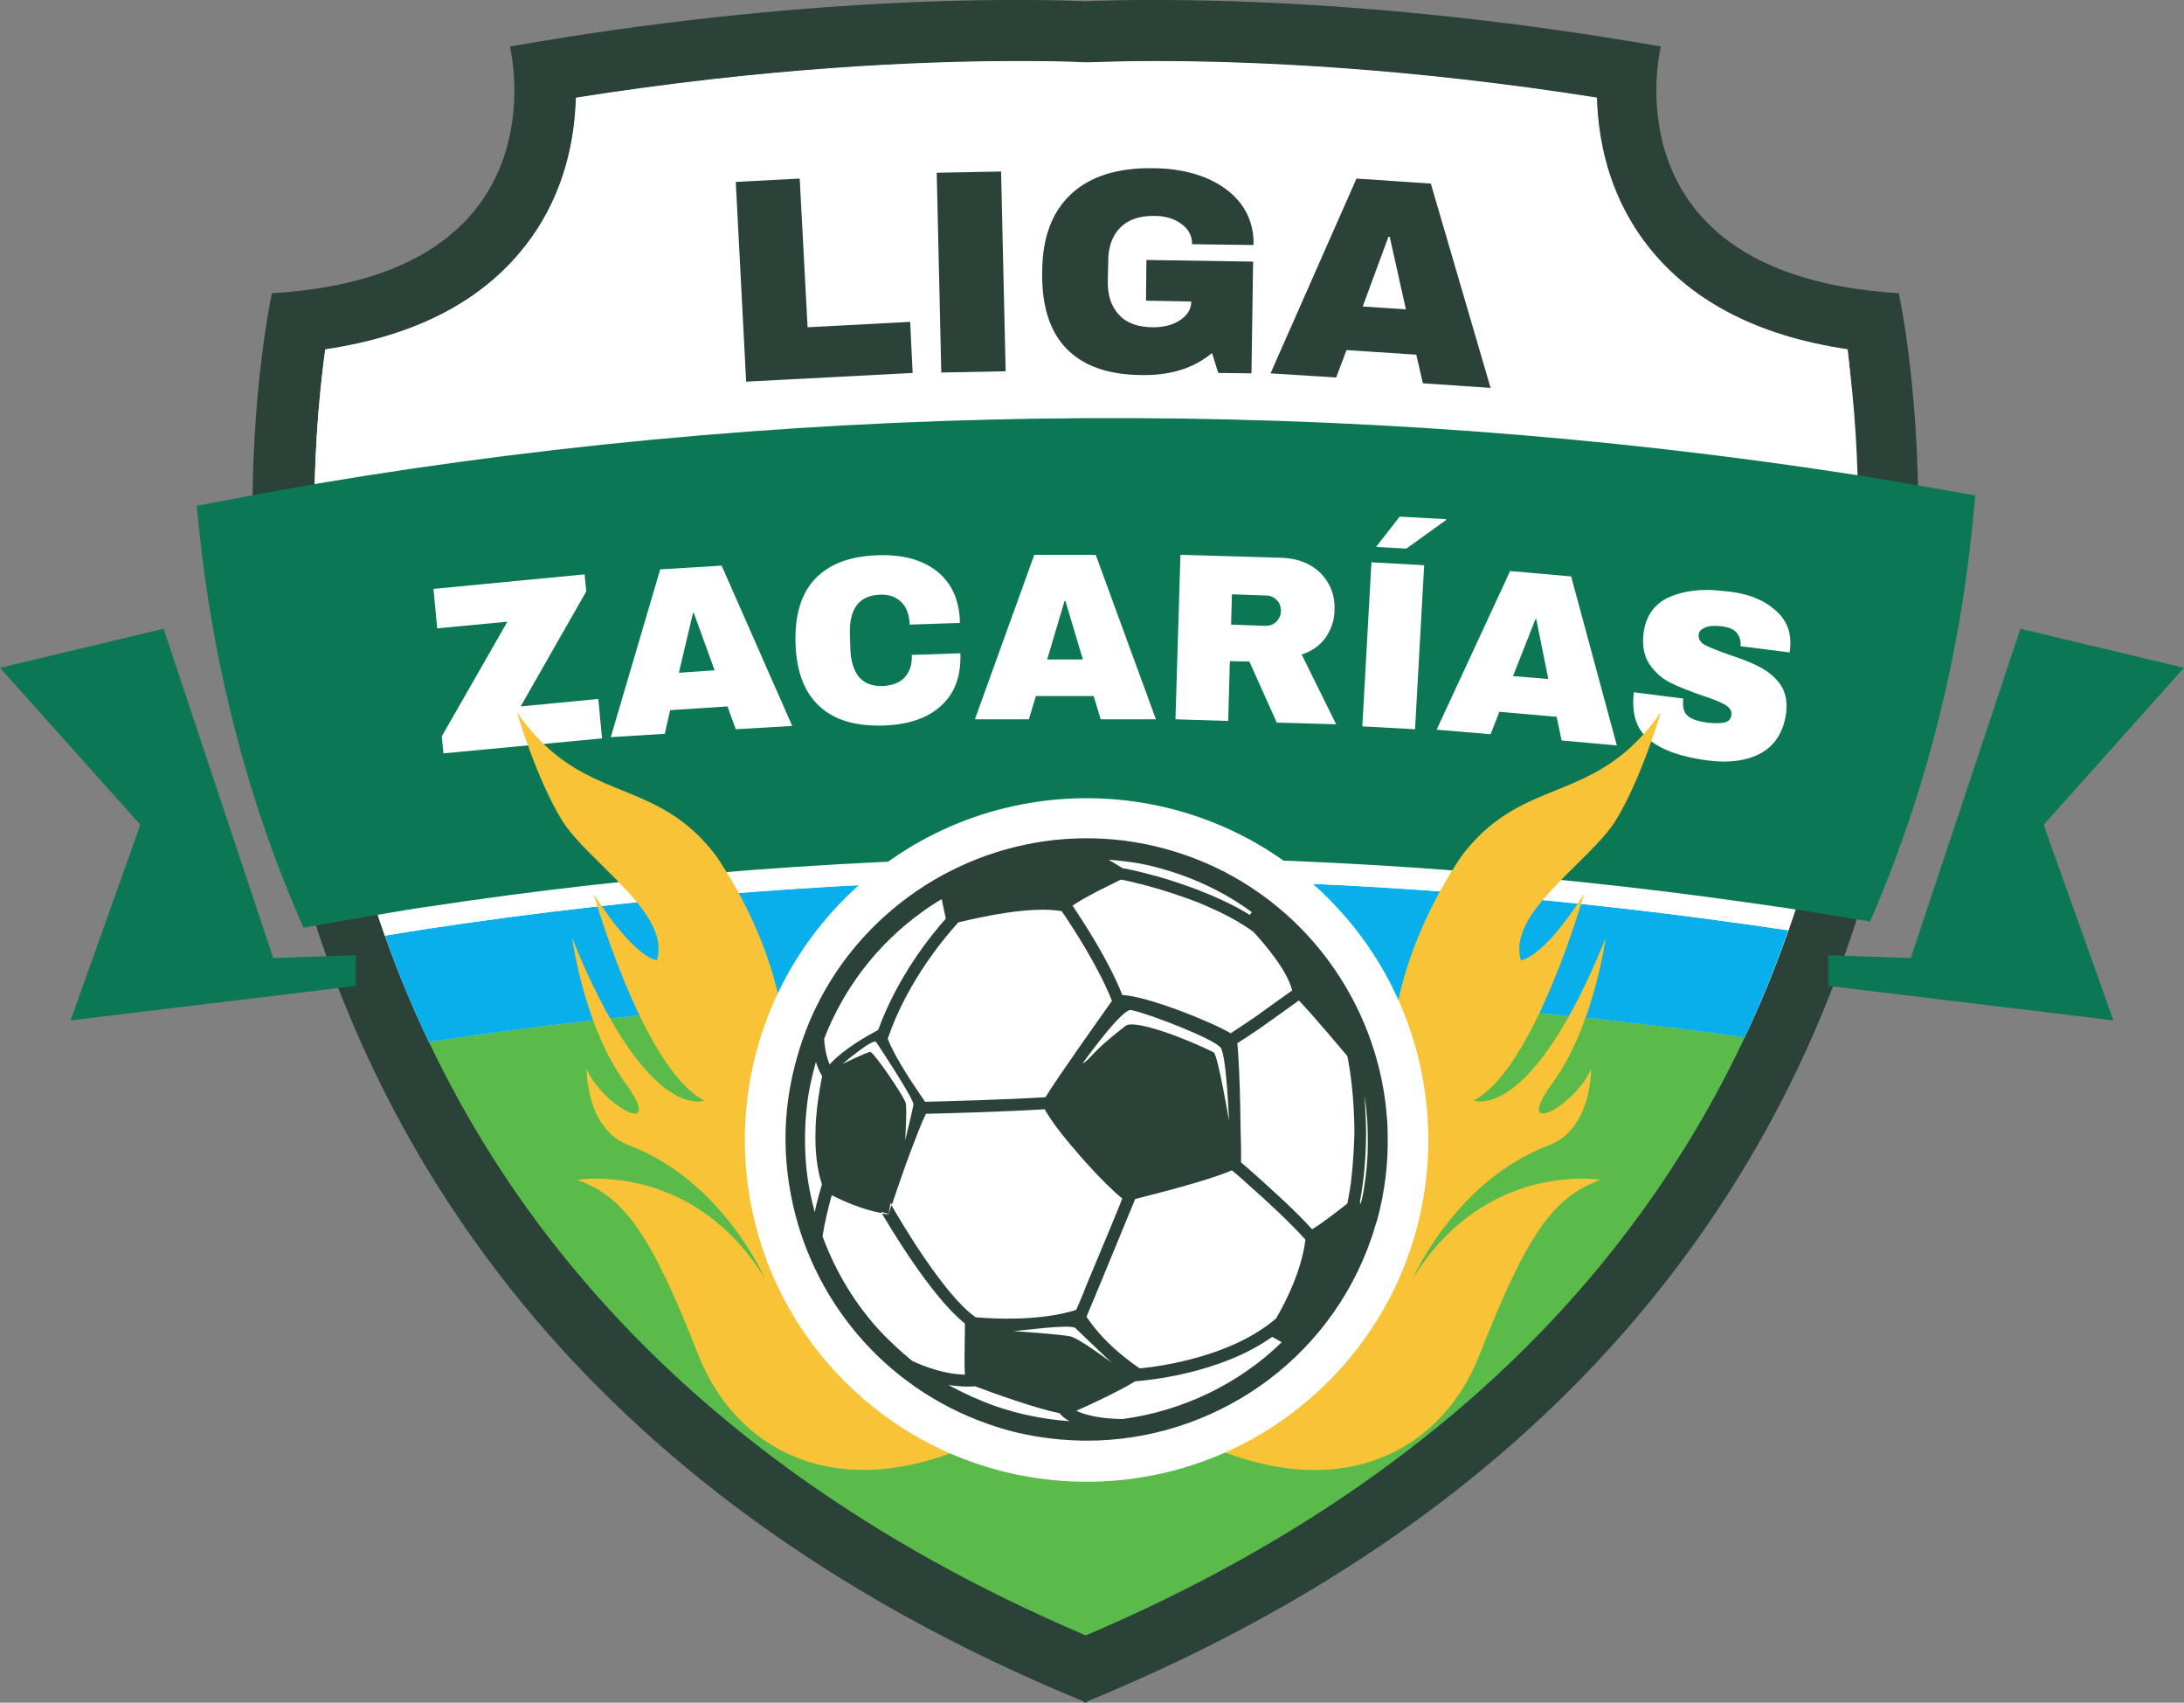 <svg xmlns="http://www.w3.org/2000/svg" width="526" height="410" viewBox="0 0 526 410" fill="none"><rect x="0" y="0" width="526" height="410" fill="#808080" stroke="none"/><g clip-path="url(#clip0_409_49)"><path d="M457.301 70.6C386.201 66.3 400.001 11.2 400.001 11.2C330.501 -1 278.101 -0.4 261.401 0.3C244.701 -0.4 192.301 -1 122.801 11.2C122.801 11.2 136.601 66.4 65.501 70.6C65.501 70.6 12.601 307.7 261.001 409.7V410C261.101 410 261.201 409.9 261.401 409.9C261.501 409.9 261.601 410 261.801 410V409.7C510.201 307.7 457.301 70.6 457.301 70.6Z" fill="#2B4239"></path><path d="M420.197 249.8C410.897 269.6 399.197 288 385.297 304.9C354.797 341.9 313.197 371.8 261.497 393.8C209.597 371.7 167.797 341.6 137.197 304.3C123.697 287.9 112.397 270 103.297 250.9C206.697 235.2 316.297 235.1 420.197 249.8Z" fill="#5ABA4A"></path><path d="M446.399 147C445.299 163.1 442.799 180.9 438.099 199.5C433.699 217.1 427.699 233.9 420.199 249.8C316.299 235.1 206.799 235.2 103.299 250.9C95.399 234.3 89.099 216.7 84.599 198.3C80.299 180.8 77.899 164.1 76.699 149C74.399 120.1 76.599 96.7 78.399 84.1C100.699 80.8 117.199 72 127.599 57.8C136.199 46.1 138.499 33.3 138.799 23.5C184.399 16.3 221.499 14.7 245.299 14.7C252.399 14.7 257.799 14.8 261.099 15H261.699H262.299C265.599 14.9 270.999 14.7 278.099 14.7C301.899 14.7 338.999 16.3 384.599 23.5C384.899 33.3 387.199 46.1 395.799 57.8C406.199 72 422.699 80.8 444.999 84.1C446.299 96.5 448.399 119.1 446.399 147Z" fill="white"></path><path d="M430.703 224C427.603 232.8 424.103 241.4 420.203 249.8C316.303 235.1 206.803 235.2 103.303 250.9C99.303 242.6 95.803 234 92.703 225.3C96.203 224.7 99.803 224.2 103.303 223.6C206.803 207.8 316.403 207.8 420.203 222.5C423.703 223 427.203 223.5 430.703 224Z" fill="#09AFEA"></path><path d="M446.403 147C445.303 163.1 442.803 180.9 438.103 199.5C436.003 207.9 433.503 216 430.703 224C427.203 223.5 423.703 223 420.203 222.5C316.303 207.8 206.803 207.9 103.303 223.6C99.703 224.1 96.203 224.7 92.703 225.3C89.603 216.5 86.903 207.6 84.603 198.4C80.303 180.9 77.903 164.2 76.703 149.1C75.903 139.3 75.703 130.2 75.703 122C75.803 105.7 77.203 92.6 78.303 84.2C100.603 80.9 117.103 72.1 127.503 57.9C136.103 46.2 138.403 33.4 138.703 23.6C184.303 16.4 221.403 14.8 245.203 14.8C252.303 14.8 257.703 14.9 261.003 15.1H261.603H262.203C265.503 15 270.903 14.8 278.003 14.8C301.803 14.8 338.903 16.4 384.503 23.6C384.803 33.4 387.103 46.2 395.703 57.9C406.103 72.1 422.603 80.9 444.903 84.2C446.003 92.2 447.303 104.6 447.503 119.8C447.303 128 447.103 137.2 446.403 147Z" fill="white"></path><path d="M475.698 119.3C475.698 119.8 475.598 120.3 475.598 120.7C474.198 136.8 471.598 154.4 466.998 172.8C462.798 189.8 457.198 206.2 450.398 221.9C443.798 220.8 437.198 219.7 430.598 218.7C427.098 218.2 423.598 217.7 420.098 217.2C316.198 202.5 206.698 202.6 103.198 218.3C99.598 218.8 96.098 219.4 92.598 220C86.098 221.1 79.498 222.2 73.098 223.4C65.998 207.3 60.198 190.4 55.898 172.9C51.398 154.8 48.798 137.6 47.398 121.8C56.798 120 66.198 118.2 75.698 116.6C75.998 116.5 76.298 116.5 76.698 116.4C197.398 96.1 325.398 95.5 446.498 114.3C446.798 114.3 446.998 114.4 447.298 114.4C456.698 116 466.298 117.6 475.698 119.3Z" fill="#0B7754"></path><path d="M39.4 151.4L0 160.8L33.8 198.6L17 245.7L85.7 237.4V230L65.8 230.7L39.4 151.4Z" fill="#0B7754"></path><path d="M486.597 151.4L525.997 160.8L492.197 198.6L508.997 245.7L440.297 237.4V230L460.197 230.7L486.597 151.4Z" fill="#0B7754"></path><path d="M125.398 170.101L144.098 168.301L144.998 177.801L106.798 181.401L106.398 177.301L122.198 149.701L105.298 151.301L104.398 141.801L140.798 138.301L141.198 142.401L125.398 170.101Z" fill="white"></path><path d="M177.202 175.6L175.202 170.1L161.402 171L160.102 176.7L147.102 177.5L159.002 137.1L173.802 136.2L190.802 174.8L177.202 175.6ZM163.502 162L172.102 161.4L167.102 147.6H166.902L163.502 162Z" fill="white"></path><path d="M225.696 137.601C229.196 140.401 231.096 144.501 231.196 150.001L219.096 150.401C218.996 148.101 218.396 146.301 217.096 145.001C215.796 143.701 214.096 143.101 211.896 143.201C209.296 143.301 207.496 144.201 206.296 145.801C205.096 147.501 204.596 149.701 204.696 152.601L204.796 156.301C204.896 159.101 205.596 161.401 206.796 162.901C208.096 164.501 209.896 165.201 212.396 165.201C214.896 165.101 216.696 164.401 217.896 163.101C219.096 161.801 219.696 160.001 219.596 157.701L231.296 157.301C231.496 162.701 229.996 166.901 226.696 169.901C223.496 172.901 218.796 174.501 212.796 174.701C206.096 174.901 200.896 173.401 197.296 170.001C193.696 166.701 191.796 161.601 191.596 154.901C191.396 148.201 192.896 143.001 196.296 139.401C199.696 135.801 204.696 133.901 211.496 133.701C217.496 133.501 222.196 134.801 225.696 137.601Z" fill="white"></path><path d="M265.097 173.201L263.397 167.601H249.497L247.797 173.201H234.797L249.097 133.601H263.897L278.397 173.201H265.097ZM252.197 158.801H260.797L256.597 144.701H256.397L252.197 158.801Z" fill="white"></path><path d="M319.302 153.501C317.902 155.401 316.002 156.801 313.502 157.601L321.802 174.401L307.502 174.001L300.902 159.301L296.202 159.201L295.802 173.601L283.102 173.201L284.302 133.601L308.502 134.301C311.302 134.401 313.702 135.001 315.702 136.201C317.702 137.401 319.102 138.901 320.102 140.801C321.102 142.701 321.502 144.701 321.402 146.901C321.402 149.401 320.602 151.501 319.302 153.501ZM307.502 144.501C306.802 143.801 306.002 143.401 305.002 143.401L296.702 143.101L296.502 150.401L304.802 150.701C305.802 150.701 306.702 150.401 307.402 149.701C308.102 149.001 308.502 148.101 308.502 147.101C308.502 146.001 308.202 145.201 307.502 144.501Z" fill="white"></path><path d="M330.302 135.4L343.002 136.1L340.802 175.6L328.102 174.9L330.302 135.4ZM331.402 131.7L337.102 124.4L348.202 125L348.302 125.2L338.702 132.1L331.402 131.7Z" fill="white"></path><path d="M376.1 178.3L374.9 172.6L361.1 171.4L359 176.8L346 175.7L363.7 137.5L378.4 138.8L389.4 179.5L376.1 178.3ZM364.4 162.8L372.9 163.5L370 149.1H369.8L364.4 162.8Z" fill="white"></path><path d="M427.301 146.7C430.301 149.1 431.601 152.4 431.101 156.4L431.001 157.1L419.201 155.6V155.4C419.301 154.3 419.001 153.3 418.301 152.4C417.601 151.5 416.301 151 414.601 150.8C412.901 150.6 411.601 150.7 410.701 151.1C409.701 151.5 409.201 152 409.101 152.8C409.001 153.8 409.501 154.7 410.601 155.3C411.801 155.9 413.701 156.7 416.301 157.6C419.401 158.6 421.901 159.6 423.801 160.6C425.701 161.6 427.401 162.9 428.701 164.7C430.001 166.5 430.501 168.8 430.201 171.5C429.601 176.1 427.601 179.4 424.201 181.3C420.801 183.2 416.401 183.8 411.201 183.1C405.101 182.3 400.401 180.7 397.301 178.2C394.101 175.7 392.901 171.9 393.501 166.7L405.401 168.2C405.201 170.2 405.501 171.6 406.501 172.4C407.401 173.2 409.001 173.7 411.201 174C412.801 174.2 414.101 174.2 415.201 174C416.301 173.8 416.901 173.1 417.001 172.1C417.101 171.1 416.601 170.4 415.501 169.7C414.401 169.1 412.601 168.3 410.001 167.5C406.901 166.4 404.301 165.4 402.301 164.4C400.301 163.4 398.601 161.9 397.301 160C396.001 158.1 395.501 155.7 395.801 152.7C396.301 148.4 398.401 145.4 402.001 143.8C405.601 142.2 409.901 141.7 415.001 142.3C420.301 142.7 424.401 144.2 427.301 146.7Z" fill="white"></path><path d="M177.203 43.8L192.603 43L194.503 78.8L219.203 77.5L219.803 89.8L179.703 91.9L177.203 43.8Z" fill="#2B4239"></path><path d="M226.702 89.7L225.602 41.6L241.102 41.3L242.202 89.4L226.702 89.7Z" fill="#2B4239"></path><path d="M290.106 42.7C293.806 44.2 296.706 46.3 298.806 49C300.906 51.8 302.006 55.1 301.906 59L287.106 58.8C287.106 56.8 286.306 55.2 284.506 53.9C282.706 52.6 280.606 52 278.106 52C274.506 51.9 271.706 52.9 269.806 54.8C267.906 56.7 266.906 59.4 266.906 63L266.806 67.5C266.706 71 267.606 73.8 269.506 75.8C271.306 77.8 274.106 78.8 277.706 78.8C280.206 78.8 282.406 78.3 284.206 77.1C286.006 75.9 286.906 74.4 286.906 72.6L276.006 72.4L276.106 62.6L301.806 63L301.406 89.9L293.406 89.8L291.906 85C287.506 88.7 281.706 90.5 274.606 90.3C266.606 90.2 260.706 88 256.706 83.8C252.706 79.6 250.806 73.3 251.006 65.1C251.106 56.9 253.506 50.8 258.106 46.6C262.706 42.4 269.206 40.4 277.606 40.5C282.306 40.5 286.506 41.3 290.106 42.7Z" fill="#2B4239"></path><path d="M342.7 92.3L341.1 85.4L324.3 84.3L321.8 90.9L306 89.9L326.7 43L344.6 44.2L359 93.4L342.7 92.3ZM328.2 73.8L338.6 74.5L334.7 57H334.4L328.2 73.8Z" fill="#2B4239"></path><path d="M266.502 333C266.002 332.6 265.502 332.2 265.102 331.8C288.202 349.4 306.402 342.7 312.502 327.3C318.702 311.6 322.102 306.7 328.302 304.5C328.302 304.5 313.302 302 303.802 317.3C303.802 317.3 309.402 304.5 321.502 300C327.202 297.9 327.002 290.1 327.002 290.1C324.802 295.1 316.602 299.3 322.002 291.9C327.402 284.5 328.902 273 328.902 273C319.102 297.2 311.702 294.2 311.702 294.2C319.602 290.1 326.102 267.3 326.102 267.3C320.502 276 317.902 275.9 317.902 275.9C316.102 269.7 326.902 263.1 330.302 257.7C333.702 252.3 336.202 243.6 336.202 243.6C339.002 228.6 345.502 215.9 351.802 206.4C355.402 201.5 359.202 198.3 363.002 195.9C375.102 188.3 387.902 188.9 400.002 171.5C400.002 171.5 395.302 187.6 389.102 197.6C382.902 207.6 362.802 219.8 366.302 231.2C366.302 231.2 371.202 231.3 381.502 215.3C381.502 215.3 369.602 257.4 354.902 265C354.902 265 368.602 270.7 386.702 225.9C386.602 226.6 383.702 247.4 373.902 260.8C364.002 274.4 379.202 266.6 383.202 257.4C383.202 257.4 383.502 271.8 373.002 275.8C350.602 284.2 340.302 307.8 340.302 307.8C357.802 279.4 385.502 284.1 385.502 284.1C374.002 288.2 367.702 297.3 356.302 326.3C344.902 355.3 310.302 367.5 266.502 333Z" fill="#F8C336"></path><path d="M258 333C258.5 332.6 259 332.2 259.4 331.8C236.3 349.4 218.1 342.7 212 327.3C205.8 311.6 202.4 306.7 196.2 304.5C196.2 304.5 211.2 302 220.7 317.3C220.7 317.3 215.1 304.5 203 300C197.3 297.9 197.5 290.1 197.5 290.1C199.7 295.1 207.9 299.3 202.5 291.9C197.1 284.5 195.6 273 195.6 273C205.4 297.2 212.8 294.2 212.8 294.2C204.9 290.1 198.4 267.3 198.4 267.3C204 276 206.6 275.9 206.6 275.9C208.4 269.7 197.6 263.1 194.2 257.7C190.8 252.3 188.3 243.6 188.3 243.6C185.5 228.6 179 215.9 172.7 206.4C169.1 201.5 165.3 198.3 161.5 195.9C149.4 188.3 136.6 188.9 124.5 171.5C124.5 171.5 129.2 187.6 135.4 197.6C141.6 207.6 161.7 219.8 158.2 231.2C158.2 231.2 153.3 231.3 143 215.3C143 215.3 154.9 257.4 169.6 265C169.6 265 155.9 270.7 137.8 225.9C137.9 226.6 140.8 247.4 150.6 260.8C160.5 274.4 145.3 266.6 141.3 257.4C141.3 257.4 141 271.8 151.5 275.8C173.9 284.2 184.2 307.8 184.2 307.8C166.7 279.4 139 284.1 139 284.1C150.5 288.2 156.8 297.3 168.2 326.3C179.7 355.2 214.2 367.5 258 333Z" fill="#F8C336"></path><path d="M319.888 332.694C352.028 300.554 352.028 248.446 319.888 216.306C287.748 184.166 235.639 184.166 203.499 216.306C171.359 248.445 171.359 300.554 203.499 332.694C235.639 364.834 287.748 364.834 319.888 332.694Z" fill="white"></path><path d="M334.203 272.9C334.203 270.8 334.003 268.7 333.803 266.6C331.803 248.7 323.203 232.1 309.703 220.1C302.803 214 294.703 209.1 285.503 205.9C259.703 196.9 232.303 203.4 213.303 220.4C206.803 226.2 201.303 233.2 197.203 241.2C197.203 241.3 197.203 241.4 197.103 241.4C195.603 244.3 194.303 247.4 193.203 250.6C191.403 255.9 190.203 261.2 189.603 266.5C189.403 268.6 189.203 270.7 189.203 272.8C189.103 277.5 189.503 282.2 190.303 286.7L190.503 287.8C195.203 312.5 212.603 334 238.003 342.9C245.603 345.6 253.403 346.8 261.103 346.9C261.303 346.9 261.603 346.9 261.803 346.9C291.803 346.9 320.003 328.1 330.303 298.1C330.603 297.2 330.903 296.4 331.103 295.5C331.203 295.1 331.403 294.7 331.503 294.3C331.503 294.2 331.603 294.1 331.603 294.1C333.503 287.2 334.403 280 334.203 272.9ZM274.403 207.9C277.603 208.5 280.803 209.4 284.003 210.5C290.303 212.7 296.103 215.7 301.303 219.5C301.403 219.6 301.403 219.6 301.503 219.7C301.303 219.9 301.103 220.1 301.003 220.3C300.503 220 300.003 219.7 299.503 219.4C292.703 215.5 284.803 212.8 279.003 211.1C274.303 209.8 270.903 209.1 270.603 209.1V209.2L267.003 207C269.503 207.2 271.903 207.5 274.403 207.9ZM270.003 211.8C270.103 211.8 276.803 213.1 284.703 215.9C287.103 216.7 289.703 217.7 292.203 218.9C295.603 220.4 299.003 222.3 301.903 224.4C305.103 227.9 310.103 233.9 311.203 238.5C308.503 240.4 305.303 242.7 302.403 244.8C300.203 246.3 298.103 247.7 296.403 248.8C291.903 246.1 276.203 239.8 270.303 239.6C267.003 231.2 261.003 222.1 258.403 218.2L258.303 218.1C261.103 216 270.003 211.8 270.003 211.8ZM296.003 269.9C296.003 269.9 293.303 253.9 292.303 253.4C285.503 250 273.303 245.4 271.103 247C262.403 253.7 263.003 254.8 260.703 256.1C260.703 256.1 270.203 242.8 272.403 243.2C277.103 244.2 292.703 250.3 294.003 252.3C295.403 254.3 296.003 269.9 296.003 269.9ZM255.703 219.4C258.103 222.9 264.503 232.6 267.803 241C264.703 245.4 254.503 259.7 251.803 264.2C242.403 264.8 226.803 265.2 222.803 265.3C220.603 262.1 215.503 254.7 213.803 250.1C218.603 236 228.003 225.2 230.803 222.1C236.203 220.8 248.303 218.1 255.703 219.4ZM218.103 265.5C217.403 263.5 210.403 253.3 209.603 253.3C208.803 253.3 202.903 256.2 202.903 256.2C202.903 256.2 210.303 249.9 211.003 250.9C211.703 251.9 220.203 264.8 220.003 266C219.803 267.2 218.003 274.6 218.003 274.6C218.003 274.6 218.503 266.6 218.103 265.5ZM221.803 219.8C223.403 218.6 225.103 217.5 226.803 216.5L227.403 219.4L227.803 221.2C224.203 225.2 216.203 235.1 211.503 248C208.703 249.5 203.203 252.6 199.803 256.3C199.203 254.8 198.603 252.7 198.503 250.1C203.403 237.5 211.603 227.2 221.803 219.8ZM197.803 285.7C197.403 287.2 196.703 289.5 196.203 291.9C195.703 290 195.303 288.1 194.903 286.1C194.103 281.8 193.803 277.3 193.903 272.8C193.903 270.7 194.103 268.6 194.303 266.6C194.703 262.9 195.503 259.3 196.503 255.7C196.903 257.1 197.503 258.3 198.003 259.1C197.703 260.6 197.203 263.3 196.803 266.6C196.603 268.5 196.403 270.6 196.403 272.8C196.303 276.9 196.703 281.3 197.903 285C198.003 285.3 197.903 285.5 197.803 285.7ZM212.703 321.3C206.203 314.5 201.303 306.4 198.103 297.7C198.503 294.9 199.403 291.1 200.303 287.8C202.703 289 207.603 291.3 212.403 292.1C212.303 291.9 212.203 291.8 212.203 291.8L214.003 292.3L214.503 289.6C214.503 289.6 214.603 289.8 214.803 290.1C215.403 288.4 216.203 285.9 217.203 283.1C218.403 279.6 219.903 275.7 221.103 272.6C221.803 270.8 222.503 269.2 223.003 268.2C227.203 268.1 242.203 267.7 251.603 267.1C252.303 268.4 253.603 270.3 255.203 272.4C256.803 274.5 258.803 276.8 260.803 279.1C260.803 279.1 260.803 279.2 260.903 279.2C261.103 279.5 261.403 279.7 261.603 280C265.003 283.8 268.403 287.1 270.303 288.6C269.003 291.9 265.003 301.5 261.603 309.6C261.403 310.2 261.103 310.8 260.903 311.4C260.303 312.8 259.803 314.1 259.203 315.4C256.503 316.3 248.703 318.3 235.003 317.2C227.403 312 216.503 293.4 214.703 290.2C214.203 291.6 214.003 292.4 214.003 292.4C213.503 292.4 212.903 292.3 212.403 292.2C214.003 294.9 224.203 312.2 232.403 318.7C232.403 320.7 232.303 324 232.303 327C232.303 328.5 232.303 329.9 232.403 331C227.503 330.9 222.703 329.1 219.703 327.7C217.203 325.7 214.903 323.5 212.703 321.3ZM239.503 338.5C235.603 337.1 231.903 335.4 228.403 333.5C230.503 333.8 232.703 334 234.803 333.8C239.303 335.5 249.703 339.2 255.203 340.3C255.703 340.9 256.403 341.6 257.603 342.2C251.603 341.8 245.503 340.6 239.503 338.5ZM244.003 320.5C244.803 320.6 257.903 318.7 259.003 319.8C260.103 320.9 267.703 328.1 267.703 328.1C267.703 328.1 260.003 322.3 257.803 321.8C255.603 321.3 244.003 320.5 244.003 320.5ZM270.303 341.7C266.403 341.6 263.703 341.2 261.703 340.6C261.403 340.5 261.203 340.5 261.003 340.4C260.303 340.2 259.703 339.9 259.203 339.7C259.703 339.5 260.303 339.2 261.003 338.9C261.203 338.8 261.503 338.7 261.703 338.6C265.303 336.9 270.403 334.5 273.403 332.6C276.303 332.4 293.903 330.8 306.403 321.9L308.703 323.2C298.303 333.3 284.703 339.8 270.303 341.7ZM307.303 317.5C296.703 326.6 279.803 329 274.503 329.5C272.603 328.2 269.003 325.6 265.803 322.2C264.303 320.6 262.903 318.9 261.703 317.1C261.703 317.1 261.703 317.1 261.703 317C265.703 307.5 272.303 291.3 273.403 288.7C278.303 287.5 291.503 284.1 296.703 281.8C297.903 282.8 299.303 284 300.803 285.4C305.503 289.5 311.203 294.9 314.403 298.5C313.503 305.8 309.803 313.3 307.303 317.5ZM325.503 283.5C325.303 285.6 324.903 287.7 324.503 289.8C324.503 289.8 318.203 294.8 316.003 296C312.203 291.7 306.003 286.2 301.903 282.5C300.703 281.4 299.603 280.5 298.903 279.9C298.903 279.5 298.903 279.1 298.903 278.5C298.903 277.1 298.903 275 298.803 272.6C298.803 270.7 298.703 268.7 298.703 266.6C298.603 260.5 298.303 254.1 298.003 251.2C299.603 250.2 301.403 249 303.303 247.7C306.903 245.2 310.603 242.5 312.803 240.9C315.703 243.8 324.503 254.3 324.503 254.3C324.503 254.4 325.603 259.3 326.003 266.6C326.103 268.5 326.203 270.6 326.203 272.8C326.103 276.2 325.903 279.8 325.503 283.5ZM328.603 285.5C328.403 287 328.103 288.4 327.703 289.9C327.603 289.8 327.603 289.7 327.503 289.5C327.803 288 328.003 286.6 328.203 285.1C328.803 280.7 329.003 276.6 329.003 272.8C329.003 270.6 328.903 268.5 328.803 266.6C328.703 265.6 328.703 264.7 328.603 263.8C328.703 264.7 328.903 265.7 329.003 266.6C329.203 268.7 329.403 270.8 329.403 272.9C329.503 277 329.303 281.3 328.603 285.5Z" fill="#2B4239"></path></g><defs><clipPath id="clip0_409_49"><rect width="526" height="410" fill="white"></rect></clipPath></defs></svg>
